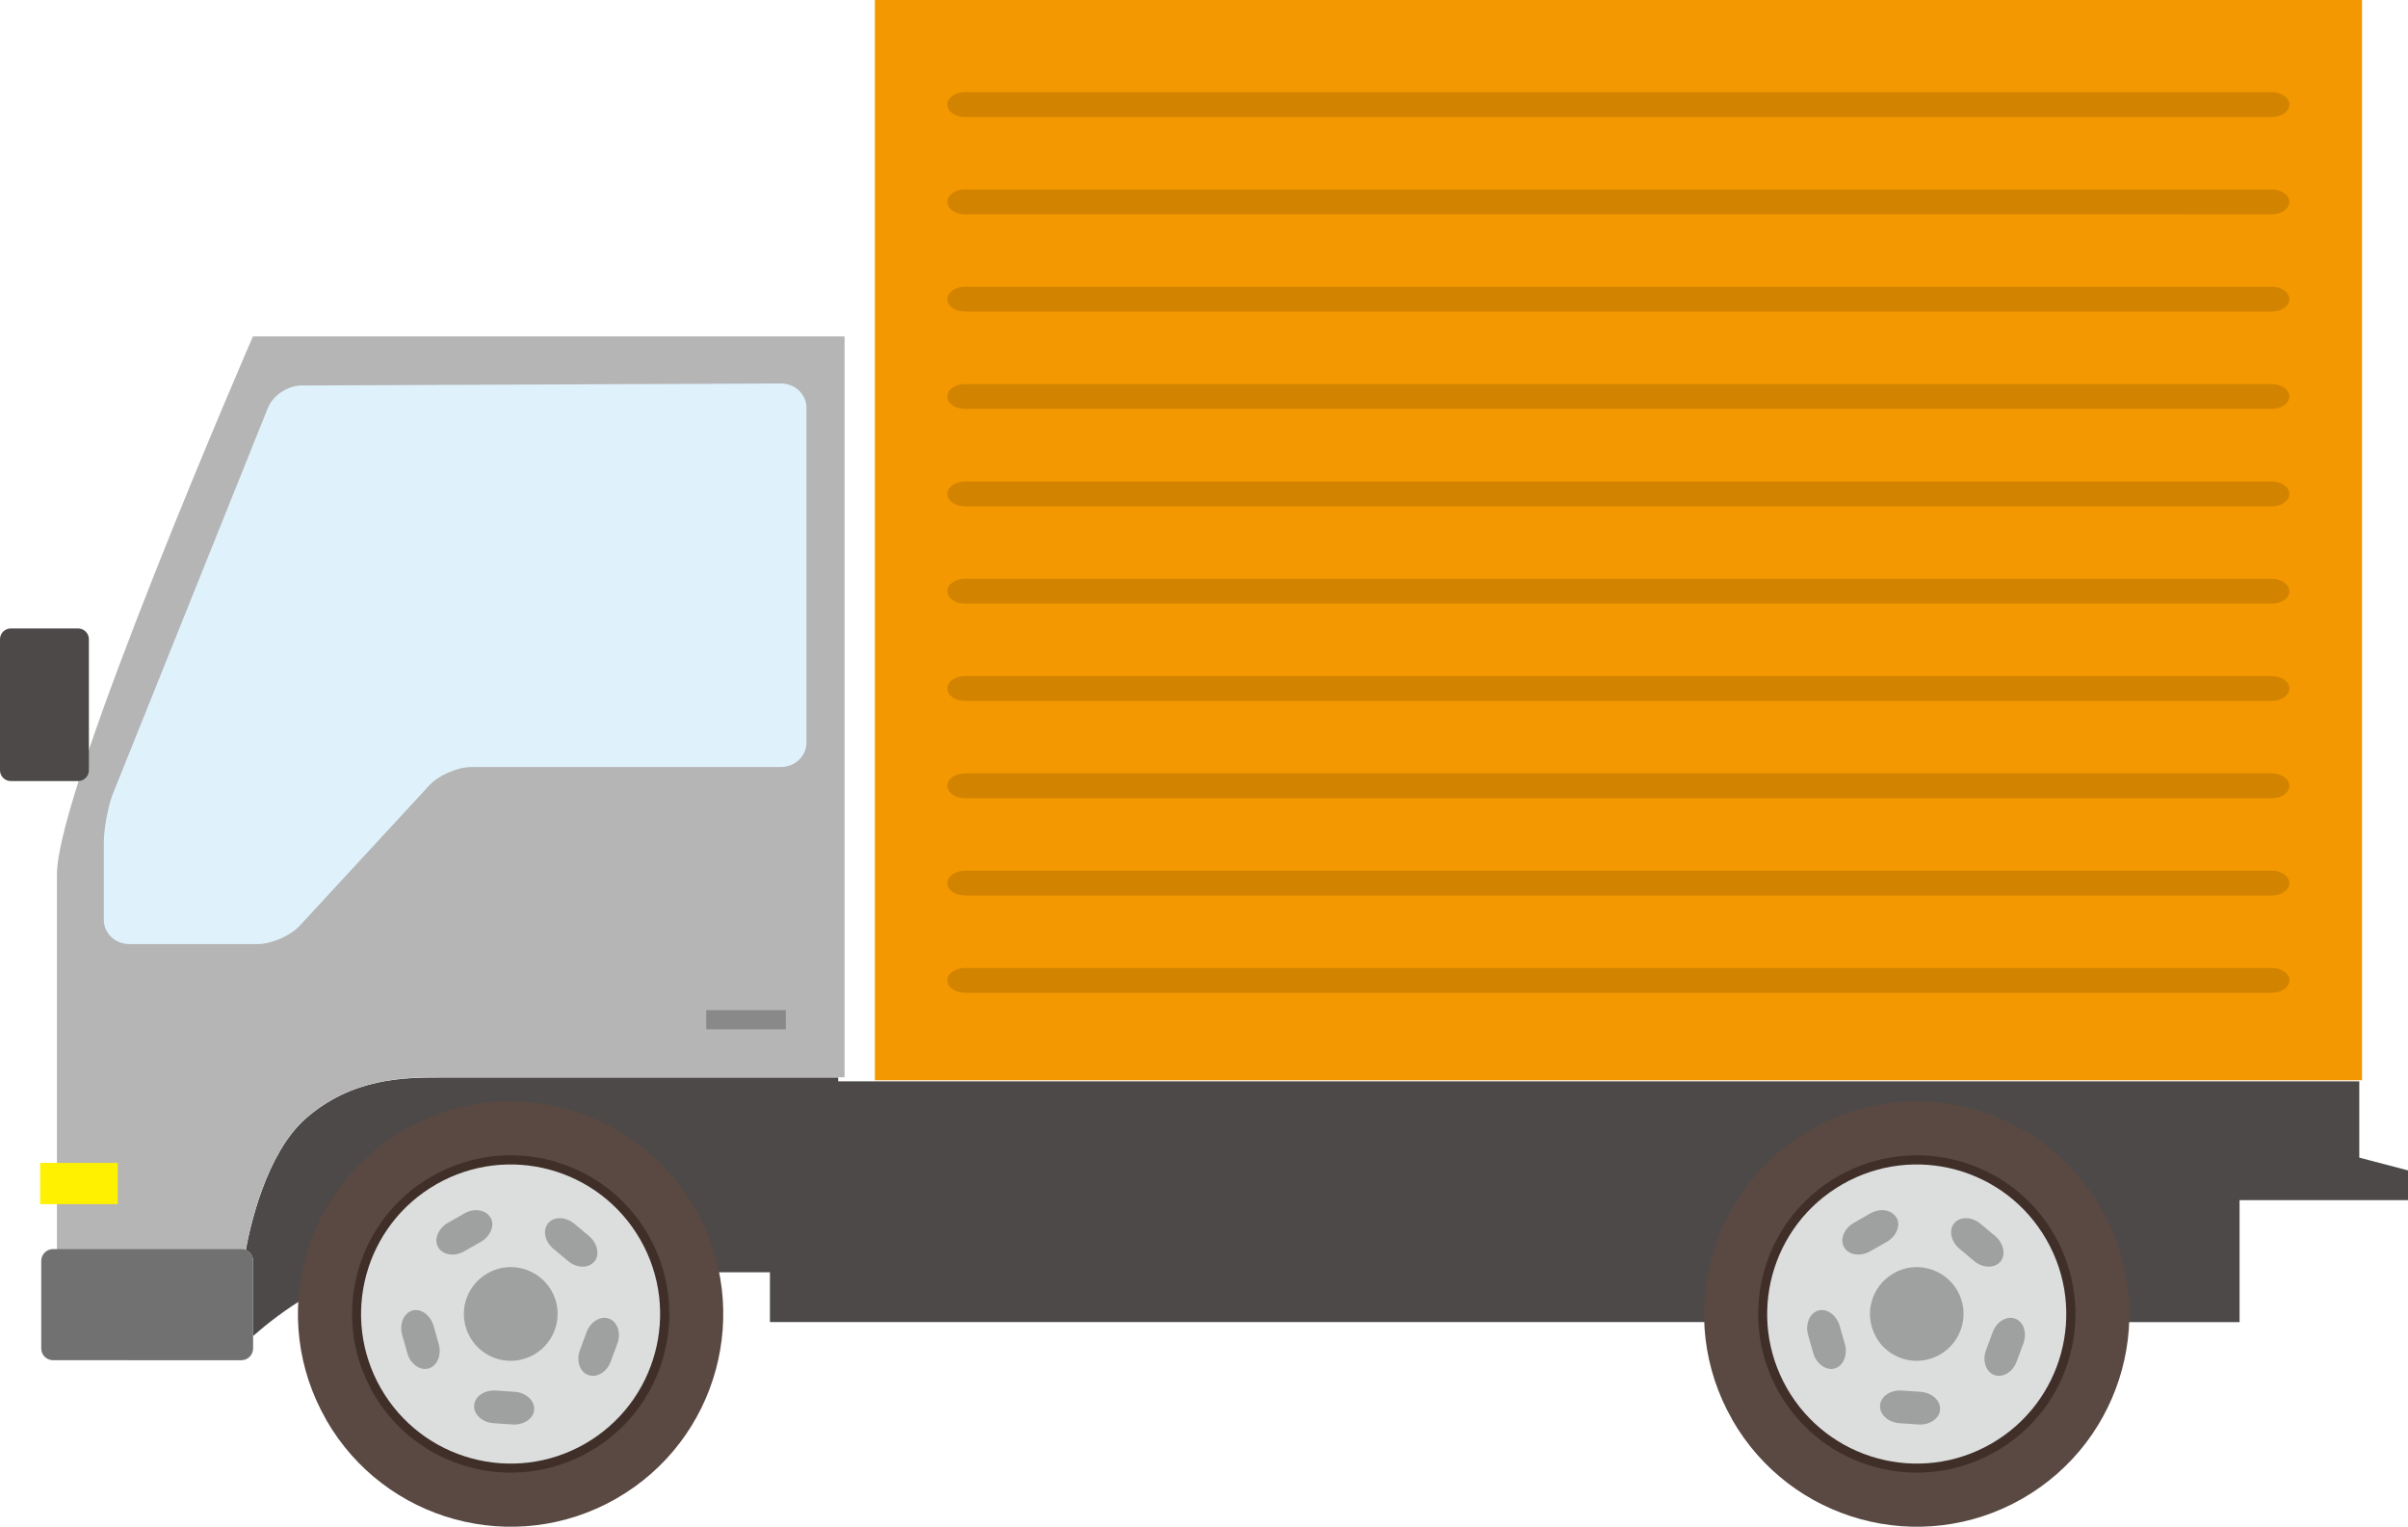 <?xml version="1.0" encoding="UTF-8"?><svg id="_イヤー_2" xmlns="http://www.w3.org/2000/svg" viewBox="0 0 131.95 83.64"><defs><style>.cls-1{fill:#dcdddd;}.cls-2{fill:#d28300;}.cls-3{fill:#898989;}.cls-4{fill:#4c4948;}.cls-5{fill:#dff2fc;}.cls-6{fill:#fff100;}.cls-7{fill:#b5b5b6;}.cls-8{fill:#f39800;}.cls-9{fill:#9fa0a0;}.cls-10{fill:#594942;}.cls-11{fill:#727171;}.cls-12{fill:#3f2f28;}</style></defs><g id="_025"><path class="cls-4" d="M131.95,64.12l-2.67-.7v-4.18H45.93v-.21H24.13c-1.9,0-4.85,0-7.41,2.28-2.13,1.9-3.02,5.88-3.25,7.18,.24,.1,.4,.33,.4,.6v4.1c1.43-1.25,4.36-3.49,7.1-3.49h21.22v2.73H122.72v-6.68h9.24v-1.63Z"/><path class="cls-7" d="M13.86,18.43H46.28V59.02H24.13c-1.9,0-4.85,0-7.41,2.28-2.57,2.28-3.33,7.61-3.33,7.61H3.12v-21.01c0-4.75,10.74-29.47,10.74-29.47Z"/><path class="cls-11" d="M2.91,68.43H13.22c.36,0,.65,.29,.65,.65v4.79c0,.36-.29,.65-.65,.65H2.91c-.36,0-.65-.29-.65-.65v-4.79c0-.36,.29-.65,.65-.65Z"/><rect class="cls-8" x="47.94" width="81.49" height="59.18"/><path class="cls-2" d="M125.45,5.73c0-.37-.43-.68-.96-.68H52.87c-.53,0-.96,.31-.96,.68s.43,.68,.96,.68H124.49c.53,0,.96-.31,.96-.68Z"/><path class="cls-2" d="M125.45,11.06c0-.37-.43-.68-.96-.68H52.87c-.53,0-.96,.31-.96,.68s.43,.68,.96,.68H124.49c.53,0,.96-.31,.96-.68Z"/><path class="cls-2" d="M125.45,16.39c0-.37-.43-.68-.96-.68H52.87c-.53,0-.96,.31-.96,.68s.43,.68,.96,.68H124.49c.53,0,.96-.31,.96-.68Z"/><path class="cls-2" d="M125.45,21.72c0-.37-.43-.68-.96-.68H52.87c-.53,0-.96,.3-.96,.68s.43,.68,.96,.68H124.49c.53,0,.96-.31,.96-.68Z"/><path class="cls-2" d="M125.45,27.06c0-.37-.43-.68-.96-.68H52.87c-.53,0-.96,.31-.96,.68s.43,.68,.96,.68H124.49c.53,0,.96-.31,.96-.68Z"/><path class="cls-2" d="M125.45,32.39c0-.37-.43-.68-.96-.68H52.87c-.53,0-.96,.31-.96,.68s.43,.68,.96,.68H124.49c.53,0,.96-.31,.96-.68Z"/><path class="cls-2" d="M125.45,37.72c0-.37-.43-.68-.96-.68H52.87c-.53,0-.96,.31-.96,.68s.43,.68,.96,.68H124.49c.53,0,.96-.31,.96-.68Z"/><path class="cls-2" d="M125.45,43.05c0-.37-.43-.68-.96-.68H52.87c-.53,0-.96,.31-.96,.68s.43,.68,.96,.68H124.49c.53,0,.96-.3,.96-.68Z"/><path class="cls-2" d="M125.45,48.38c0-.37-.43-.68-.96-.68H52.87c-.53,0-.96,.31-.96,.68s.43,.68,.96,.68H124.49c.53,0,.96-.31,.96-.68Z"/><path class="cls-2" d="M125.45,53.71c0-.37-.43-.68-.96-.68H52.87c-.53,0-.96,.31-.96,.68s.43,.68,.96,.68H124.49c.53,0,.96-.31,.96-.68Z"/><path class="cls-10" d="M17.87,77.78c3.2,5.58,10.31,7.52,15.9,4.32,5.58-3.2,7.52-10.31,4.32-15.9-3.2-5.58-10.31-7.52-15.9-4.33-5.59,3.2-7.52,10.31-4.32,15.9Z"/><path class="cls-12" d="M20.44,76.3c2.38,4.17,7.69,5.61,11.86,3.23,4.17-2.38,5.61-7.69,3.23-11.86-2.38-4.17-7.69-5.61-11.86-3.23-4.17,2.38-5.61,7.69-3.23,11.86Z"/><path class="cls-1" d="M20.87,76.06c2.25,3.92,7.25,5.29,11.18,3.04,3.92-2.25,5.29-7.25,3.04-11.18-2.25-3.93-7.25-5.29-11.18-3.04-3.93,2.25-5.29,7.25-3.04,11.18Z"/><path class="cls-9" d="M25.76,73.26c.7,1.23,2.27,1.66,3.5,.95,1.23-.7,1.66-2.27,.96-3.5-.71-1.23-2.28-1.66-3.51-.95-1.23,.71-1.66,2.27-.95,3.5Z"/><path class="cls-9" d="M26.88,66.7c.25,.43,0,1.03-.54,1.34l-.9,.51c-.54,.31-1.18,.21-1.43-.22-.25-.43,0-1.03,.54-1.34l.89-.51c.54-.31,1.18-.21,1.43,.22Z"/><path class="cls-9" d="M32.56,69.12c-.32,.38-.97,.36-1.44-.04l-.79-.66c-.48-.4-.61-1.04-.29-1.41,.31-.38,.97-.36,1.44,.04l.79,.66c.48,.4,.61,1.04,.29,1.42Z"/><path class="cls-9" d="M32.23,75.33c-.46-.17-.67-.79-.45-1.37l.36-.97c.21-.58,.77-.92,1.23-.75,.47,.17,.67,.79,.46,1.37l-.36,.97c-.21,.59-.77,.92-1.23,.75Z"/><path class="cls-9" d="M25.98,77c.03-.5,.57-.86,1.19-.82l1.03,.07c.62,.04,1.1,.48,1.07,.97-.03,.5-.57,.86-1.19,.82l-1.03-.07c-.62-.04-1.1-.48-1.07-.97Z"/><path class="cls-9" d="M22.58,71.8c.48-.14,1,.24,1.18,.84l.28,.99c.17,.6-.08,1.2-.55,1.34-.47,.14-1.01-.25-1.17-.84l-.28-.99c-.17-.6,.08-1.2,.55-1.34Z"/><path class="cls-10" d="M94.92,77.78c3.2,5.58,10.31,7.52,15.9,4.32,5.58-3.2,7.52-10.31,4.32-15.9-3.2-5.58-10.31-7.52-15.9-4.33-5.58,3.2-7.52,10.31-4.32,15.9Z"/><path class="cls-12" d="M97.49,76.3c2.38,4.17,7.69,5.61,11.86,3.23,4.17-2.38,5.61-7.69,3.23-11.86-2.38-4.17-7.69-5.61-11.86-3.23-4.17,2.38-5.61,7.69-3.23,11.86Z"/><path class="cls-1" d="M97.92,76.06c2.25,3.92,7.25,5.29,11.18,3.04,3.93-2.25,5.29-7.25,3.04-11.18-2.25-3.93-7.25-5.29-11.18-3.04-3.93,2.25-5.29,7.25-3.04,11.18Z"/><path class="cls-9" d="M102.8,73.26c.71,1.23,2.27,1.66,3.5,.95,1.23-.7,1.66-2.27,.96-3.5-.71-1.23-2.28-1.66-3.5-.95-1.23,.71-1.66,2.27-.95,3.5Z"/><path class="cls-9" d="M103.92,66.7c.25,.43,0,1.03-.54,1.34l-.9,.51c-.54,.31-1.18,.21-1.43-.22-.25-.43,0-1.03,.54-1.34l.89-.51c.54-.31,1.18-.21,1.43,.22Z"/><path class="cls-9" d="M109.61,69.12c-.32,.38-.97,.36-1.44-.04l-.79-.66c-.48-.4-.61-1.04-.29-1.41,.31-.38,.97-.36,1.44,.04l.79,.66c.48,.4,.61,1.04,.29,1.42Z"/><path class="cls-9" d="M109.28,75.33c-.46-.17-.67-.79-.45-1.37l.36-.97c.21-.58,.77-.92,1.23-.75,.47,.17,.67,.79,.45,1.37l-.36,.97c-.21,.59-.77,.92-1.23,.75Z"/><path class="cls-9" d="M103.02,77c.03-.5,.57-.86,1.19-.82l1.03,.07c.62,.04,1.1,.48,1.07,.97-.03,.5-.57,.86-1.19,.82l-1.03-.07c-.62-.04-1.1-.48-1.07-.97Z"/><path class="cls-9" d="M99.63,71.8c.48-.14,1,.24,1.18,.84l.28,.99c.17,.6-.08,1.2-.55,1.34-.47,.14-1.01-.25-1.18-.84l-.28-.99c-.17-.6,.08-1.2,.55-1.34Z"/><path class="cls-5" d="M16.52,21.12c-.76,0-1.6,.57-1.85,1.25L6.15,43.58c-.25,.69-.46,1.85-.46,2.58v4.24c0,.73,.63,1.32,1.39,1.32h7.03c.76,0,1.8-.45,2.31-1l7.11-7.7c.51-.55,1.54-1,2.31-1h16.96c.76,0,1.39-.6,1.39-1.32V22.33c0-.73-.63-1.32-1.39-1.32l-26.28,.11Z"/><rect class="cls-6" x="2.2" y="63.71" width="4.25" height="2.26"/><path class="cls-4" d="M.59,34.43h3.69c.33,0,.59,.27,.59,.59v7.18c0,.33-.27,.59-.59,.59H.59c-.33,0-.59-.27-.59-.59v-7.18c0-.33,.27-.59,.59-.59Z"/><rect class="cls-3" x="38.7" y="55.34" width="4.36" height="1.05"/></g></svg>